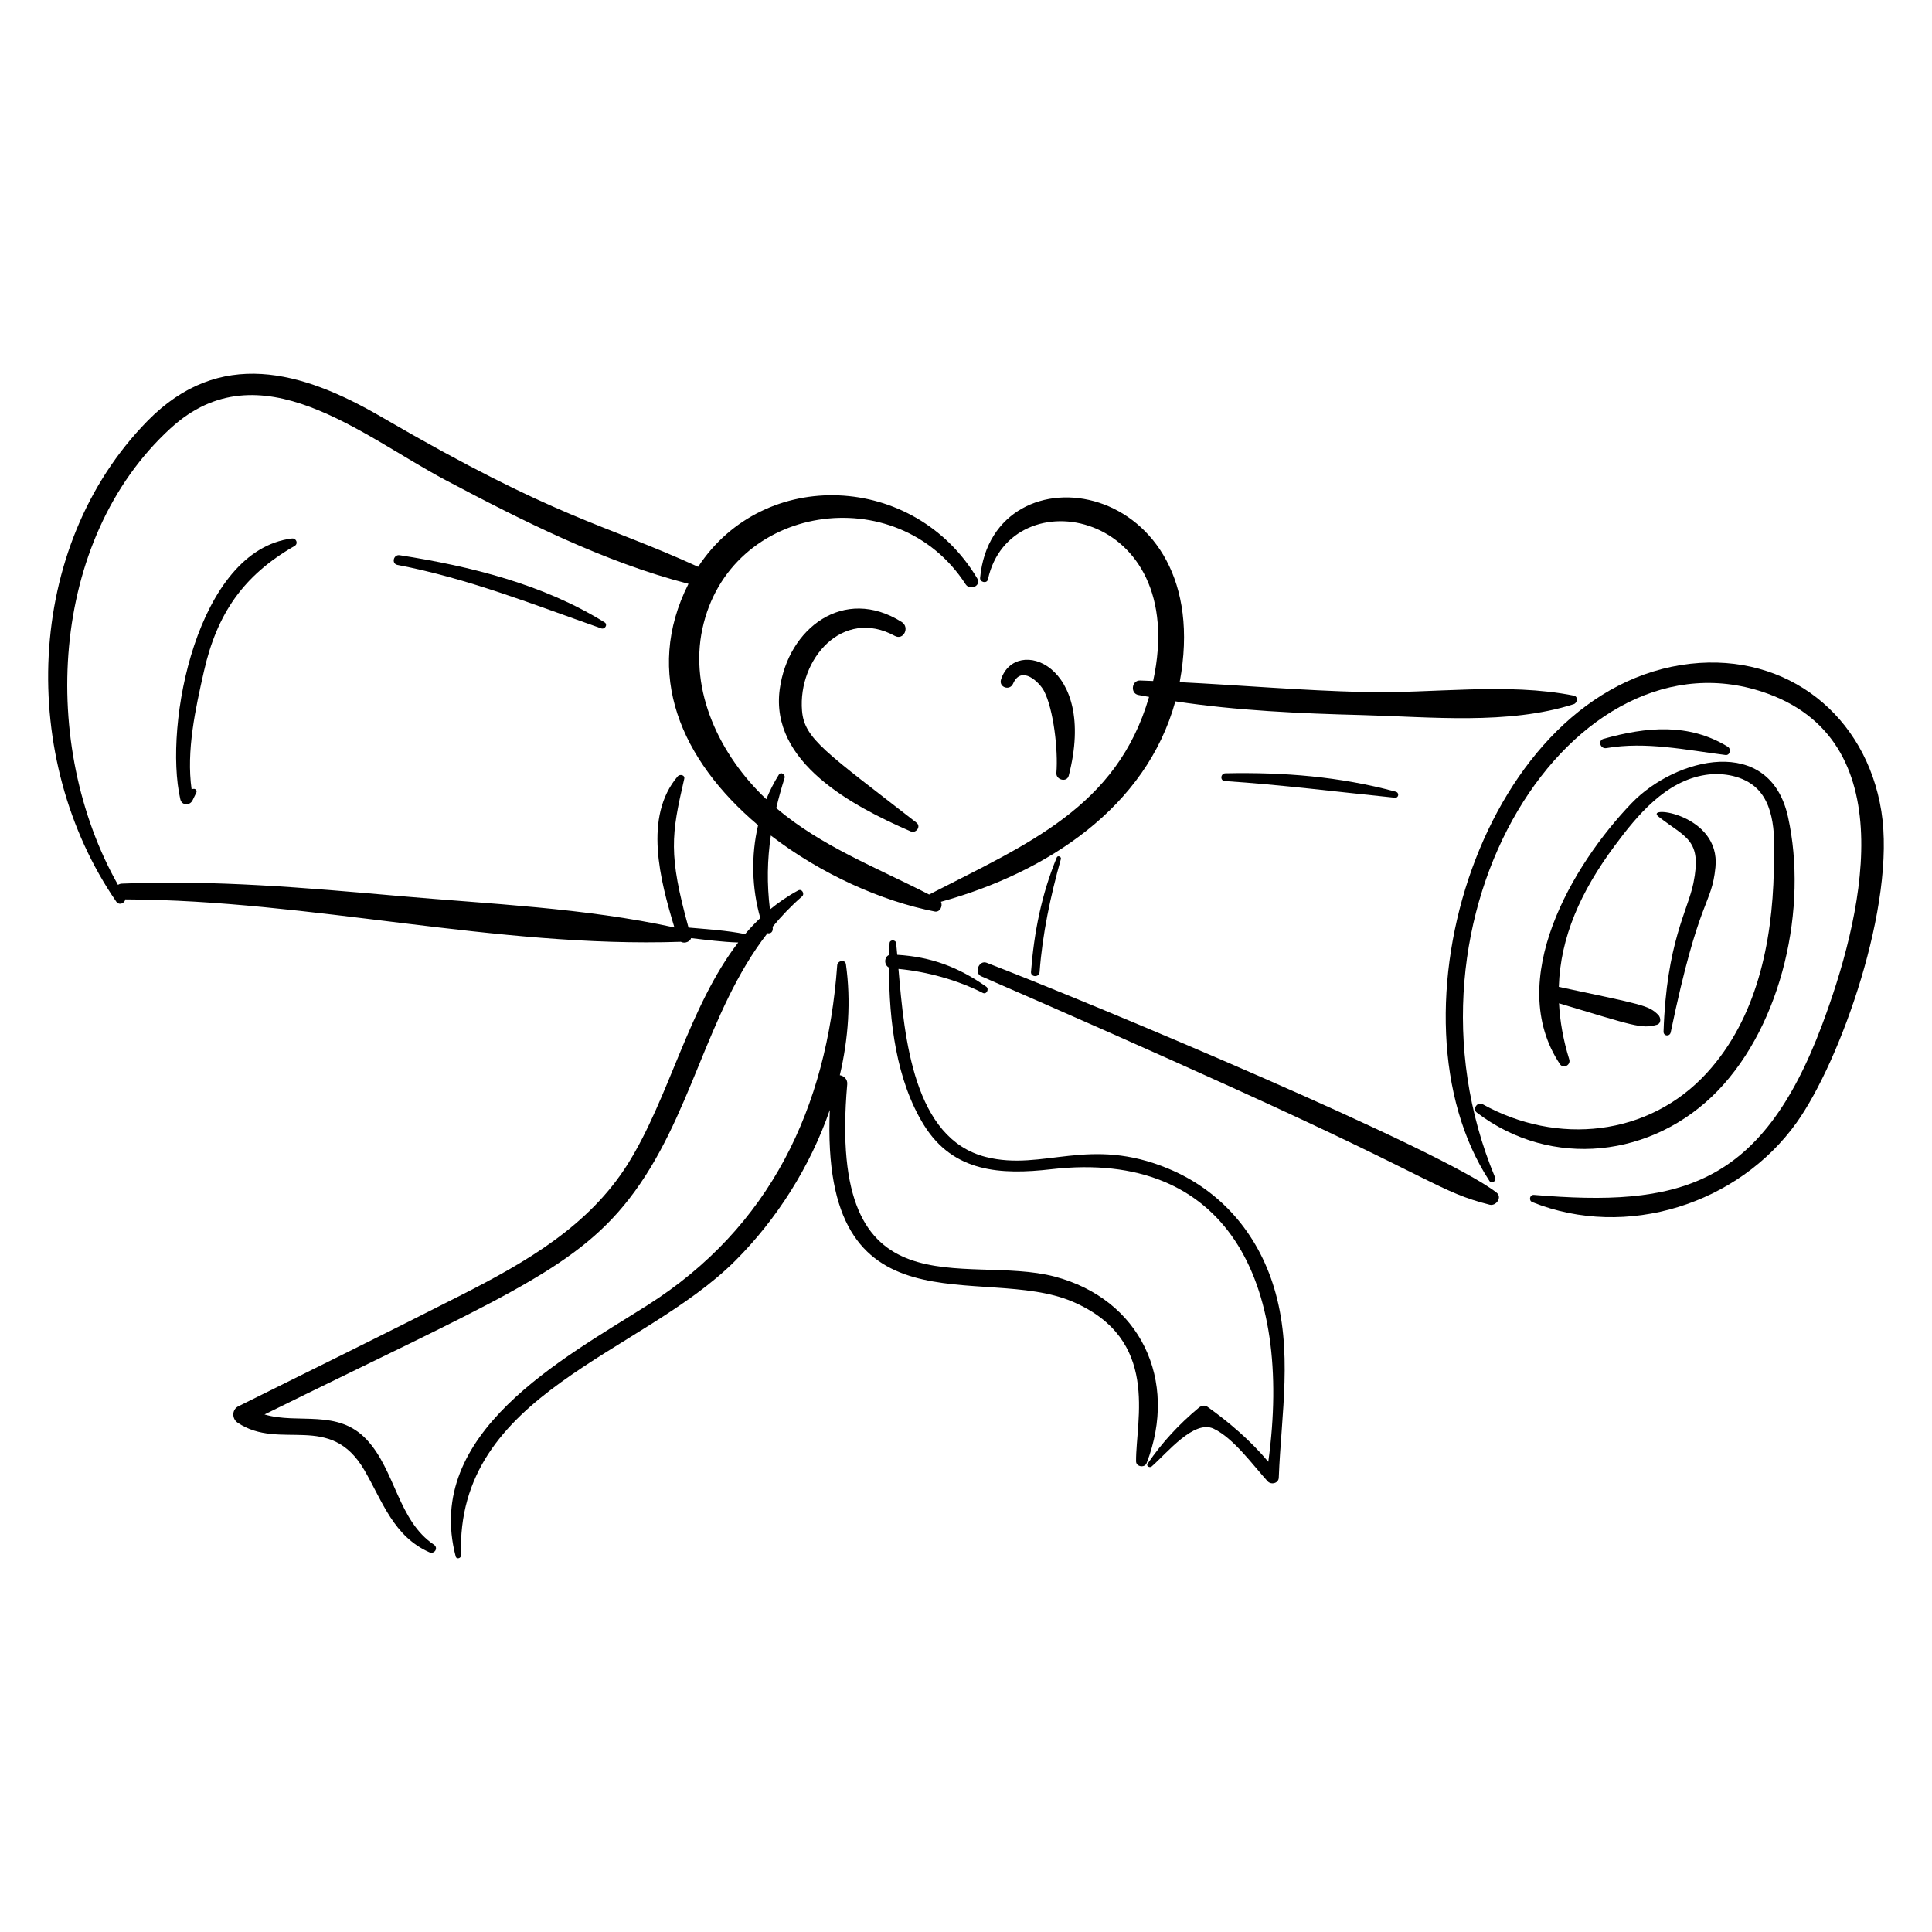 <?xml version="1.0" encoding="UTF-8"?>
<!-- Uploaded to: ICON Repo, www.iconrepo.com, Generator: ICON Repo Mixer Tools -->
<svg fill="#000000" width="800px" height="800px" version="1.1" viewBox="144 144 512 512" xmlns="http://www.w3.org/2000/svg">
 <g>
  <path d="m177.2 382.35c49.188 0.176 98.066 12.887 147.23 11.234 1.102 0.582 2.492-0.113 2.727-0.969 4.168 0.484 8.312 1.023 12.48 1.156-13.078 16.945-18.309 41.246-29.273 58.707-10.375 16.523-27.18 26.102-44.121 34.723-19.617 9.984-39.379 19.688-59.086 29.488-1.762 0.875-1.719 3.312-0.172 4.348 11.316 7.578 24.543-3.043 33.621 12.641 4.812 8.316 7.695 17.469 17.172 21.684 1.355 0.605 2.488-1.156 1.203-2.019-9.484-6.348-10.203-19.664-17.77-27.789-7.723-8.293-18.141-4.035-27.113-6.707 60.688-29.934 81.684-37.91 96.617-57.121 16.695-21.473 20.285-49.324 36.676-70.418 0.824 0.191 1.605-0.328 1.355-1.695 2.328-2.824 4.898-5.519 7.797-8.043 0.789-0.688-0.027-2.129-1.016-1.598-2.723 1.465-5.195 3.168-7.484 5.051-0.836-6.789-0.715-13.168 0.238-19.602 13.285 10.238 29.41 17.41 43.438 20.145 1.383 0.27 2.203-1.504 1.629-2.582 28.191-7.789 54.418-25.062 62.129-53.121 16.332 2.469 33.047 3.215 49.477 3.637 17.984 0.461 38.734 2.676 56.082-2.883 1.016-0.324 1.266-2.023 0.035-2.269-17.844-3.543-37.43-0.504-55.59-0.949-16.312-0.398-32.574-1.801-48.855-2.621 10.141-54.363-49.566-63.277-52.887-27.637-0.109 1.176 1.812 1.598 2.074 0.402 5.879-27.07 53.695-18.727 43.781 26.926-1.16-0.043-2.32-0.098-3.484-0.133-2.191-0.066-2.637 3.394-0.461 3.832 0.949 0.191 1.91 0.344 2.863 0.52-8.488 29.188-32.117 38.934-58.285 52.371-13.848-7.129-28.551-12.758-40.512-22.91 0.625-2.617 1.34-5.258 2.207-7.981 0.281-0.887-0.945-1.77-1.52-0.867-1.301 2.059-2.398 4.238-3.324 6.496-12.367-11.652-20.469-28.75-16.938-45.164 7.152-33.254 51.629-39.848 69.742-11.82 1.18 1.824 4.25 0.418 3.102-1.516-16.617-27.969-56.492-29.719-73.973-3.09-25.512-11.664-37.09-12.461-83.926-39.715-21.172-12.32-42.93-18.375-62 1.059-32.867 33.504-34.191 89.734-8.289 127.37 0.762 1.109 2.25 0.469 2.398-0.57zm12.047-124.89c23.574-21.551 50.559 1.984 72.809 13.758 20.277 10.727 42.055 21.734 64.395 27.496-12 23.781-1.992 46.727 18.449 63.973-1.891 8.062-1.68 16.691 0.586 24.602-1.418 1.344-2.762 2.762-4.027 4.254-4.93-0.984-9.961-1.277-15-1.73-5.344-19.418-4.578-24.492-1.125-39.434 0.238-1.027-1.188-1.285-1.727-0.652-9.133 10.719-4.672 27.484-0.879 40.059-23.926-5.215-48.895-6.203-73.219-8.355-24.398-2.156-48.703-4.285-73.223-3.262-0.418 0.016-0.742 0.152-1.02 0.328-20.793-36.766-18.461-91.375 13.98-121.04z"/>
  <path d="m404.06 402.73c22.543 9.793 45.035 19.734 67.414 29.891 53.34 24.207 53.977 27.258 67.297 30.641 1.707 0.434 3.414-1.969 1.832-3.207-14.531-11.371-106.61-49.926-135.13-60.914-2.039-0.789-3.441 2.707-1.414 3.59z"/>
  <path d="m536.88 436.61c-1.328-0.738-2.754 1.285-1.512 2.231 19.77 15.074 46.73 11.984 63.879-5.805 17.148-17.785 23.875-48.637 18.594-72.547-4.852-21.965-29.781-15.762-41.438-3.652-15.723 16.336-33.762 46.98-19.008 69.164 0.887 1.332 2.93 0.246 2.473-1.242-1.598-5.164-2.469-10.102-2.715-14.875 19.703 5.898 21.836 6.844 25.914 5.691 1.258-0.355 1.086-1.938 0.359-2.652-2.562-2.512-3.957-2.644-26.324-7.398 0.414-13.211 5.805-25.234 14.727-37.281 6.055-8.18 13.559-17.285 24.215-18.895 4.527-0.684 10.105 0.254 13.547 3.613 5.422 5.293 4.641 15.059 4.488 21.875-0.422 18.996-4.523 39.02-17.703 53.453-15.477 16.953-39.816 19.277-59.496 8.32z"/>
  <path d="m584.86 417.38c-0.039 1.242 1.652 1.391 1.898 0.195 7.586-36.418 10.812-33.363 11.855-43.75 1.422-14.164-19.211-16.617-15.02-13.355 7.168 5.578 11.539 6.016 9.172 17.605-1.484 7.266-7.133 15.707-7.906 39.305z"/>
  <path d="m601.27 344.08c1.223 0.156 1.555-1.617 0.625-2.184-10.379-6.359-21.598-5.273-32.926-2.102-1.633 0.457-0.852 2.734 0.734 2.461 10.477-1.805 21.203 0.516 31.566 1.824z"/>
  <path d="m538.73 456.98c0.559 0.852 1.875 0.004 1.5-0.895-28.938-69.391 20.777-147.11 72.336-128.22 36.543 13.387 24.516 60.484 14.312 87.715-16.191 43.219-38.281 48.285-76.363 45.082-1.133-0.094-1.465 1.504-0.426 1.918 24.938 10 54.625 0.512 70.031-21.078 11.664-16.344 26.406-57.852 22.461-82.527-4.047-25.316-24.859-41.953-50.594-39.074-54.605 6.113-82.051 93.145-53.258 137.08z"/>
  <path d="m368.18 399.54c-0.191-1.371-2.223-0.988-2.312 0.266-2.727 37.746-17.738 69.469-50.344 90.129-22.34 14.156-59.371 33.82-50.758 66.551 0.219 0.836 1.449 0.473 1.422-0.316-1.52-43.004 47.691-53.113 72.672-78.066 10.926-10.914 19.844-24.895 25.047-39.973-2.555 60.656 40.355 40.555 64.34 50.824 23.27 9.965 16.738 31.227 16.82 42.312 0.012 1.465 2.285 1.809 2.801 0.477 8.508-22.008-1.723-43.469-24.367-49.434-23.738-6.25-60.41 11.117-54.977-50.969 0.121-1.367-0.906-2.238-1.965-2.406 2.277-9.676 2.988-19.629 1.621-29.395z"/>
  <path d="m381.49 393.95c-0.102-0.969-1.707-1-1.746 0.008-0.043 1.016-0.074 2.051-0.098 3.094-1.379 0.547-1.414 2.719-0.039 3.363-0.023 14.148 1.918 29.957 9.266 41.77 7.793 12.531 20.352 13.207 33.754 11.668 46.438-5.336 64.035 29.77 57.488 77.527-4.703-5.59-10.195-10.312-16.164-14.594-0.695-0.5-1.645-0.238-2.238 0.258-5.32 4.453-9.652 9.109-13.582 14.832-0.465 0.676 0.574 1.184 1.082 0.742 4.043-3.519 11.203-12.48 16.422-9.996 5.312 2.527 10.434 9.695 14.297 13.926 0.926 1.016 2.898 0.559 2.957-0.945 0.652-16.992 3.816-33.738-1.277-50.434-4.363-14.309-14.035-25.633-27.91-31.434-21.105-8.824-33.195 0.707-48.406-3.121-19.191-4.832-21.617-31.426-23.191-49.848 7.562 0.715 15.66 2.945 22.359 6.367 0.98 0.5 1.758-1.059 0.895-1.668-7.379-5.203-14.613-7.887-23.578-8.438-0.094-1.074-0.188-2.106-0.289-3.078z"/>
  <path d="m419.5 401.62c0.762-10.184 2.898-20.145 5.644-29.969 0.176-0.625-0.828-1.047-1.086-0.422-4.035 9.766-6.012 19.805-6.832 30.312-0.113 1.461 2.164 1.535 2.273 0.078z"/>
  <path d="m381.12 312.51c2.359 1.289 4.035-2.293 1.836-3.68-15.301-9.645-30.121 1.637-32.316 17.793-2.644 19.43 19.293 31.008 34.711 37.707 1.395 0.605 2.828-1.297 1.523-2.312-23.906-18.617-29.715-22.168-30.328-29.645-1.129-13.703 10.773-27.406 24.574-19.863z"/>
  <path d="m427.23 349.55c7.684-29.789-14.211-37.035-17.945-25.5-0.676 2.09 2.309 3.117 3.18 1.141 2.258-5.133 7.094-0.227 8.203 1.91 2.527 4.863 3.785 15.723 3.285 21.734-0.148 1.848 2.785 2.625 3.277 0.715z"/>
  <path d="m195.04 356.07c0.328-0.672 0.656-1.34 0.984-2.012 0.238-0.484-0.102-1.32-1.25-0.879-1.441-10.23 1.031-21.371 3.273-31.285 3.449-15.238 10.426-25.402 24.004-33.199 1.07-0.613 0.477-2.137-0.707-1.988-25.113 3.129-34.051 49.387-29.562 69.082 0.398 1.75 2.531 1.77 3.258 0.281z"/>
  <path d="m249.34 293.71c18.754 3.59 36.078 10.52 54.008 16.816 0.938 0.328 1.805-1.02 0.879-1.594-16.316-10.121-35.484-14.855-54.297-17.797-1.668-0.266-2.273 2.25-0.59 2.574z"/>
  <path d="m513.64 355.4c1.051 0.105 1.246-1.328 0.254-1.594-14.914-4.027-29.727-5.191-45.145-4.875-1.301 0.027-1.5 1.961-0.156 2.051 15.043 0.992 30.055 2.898 45.047 4.418z"/>
 </g>
</svg>
